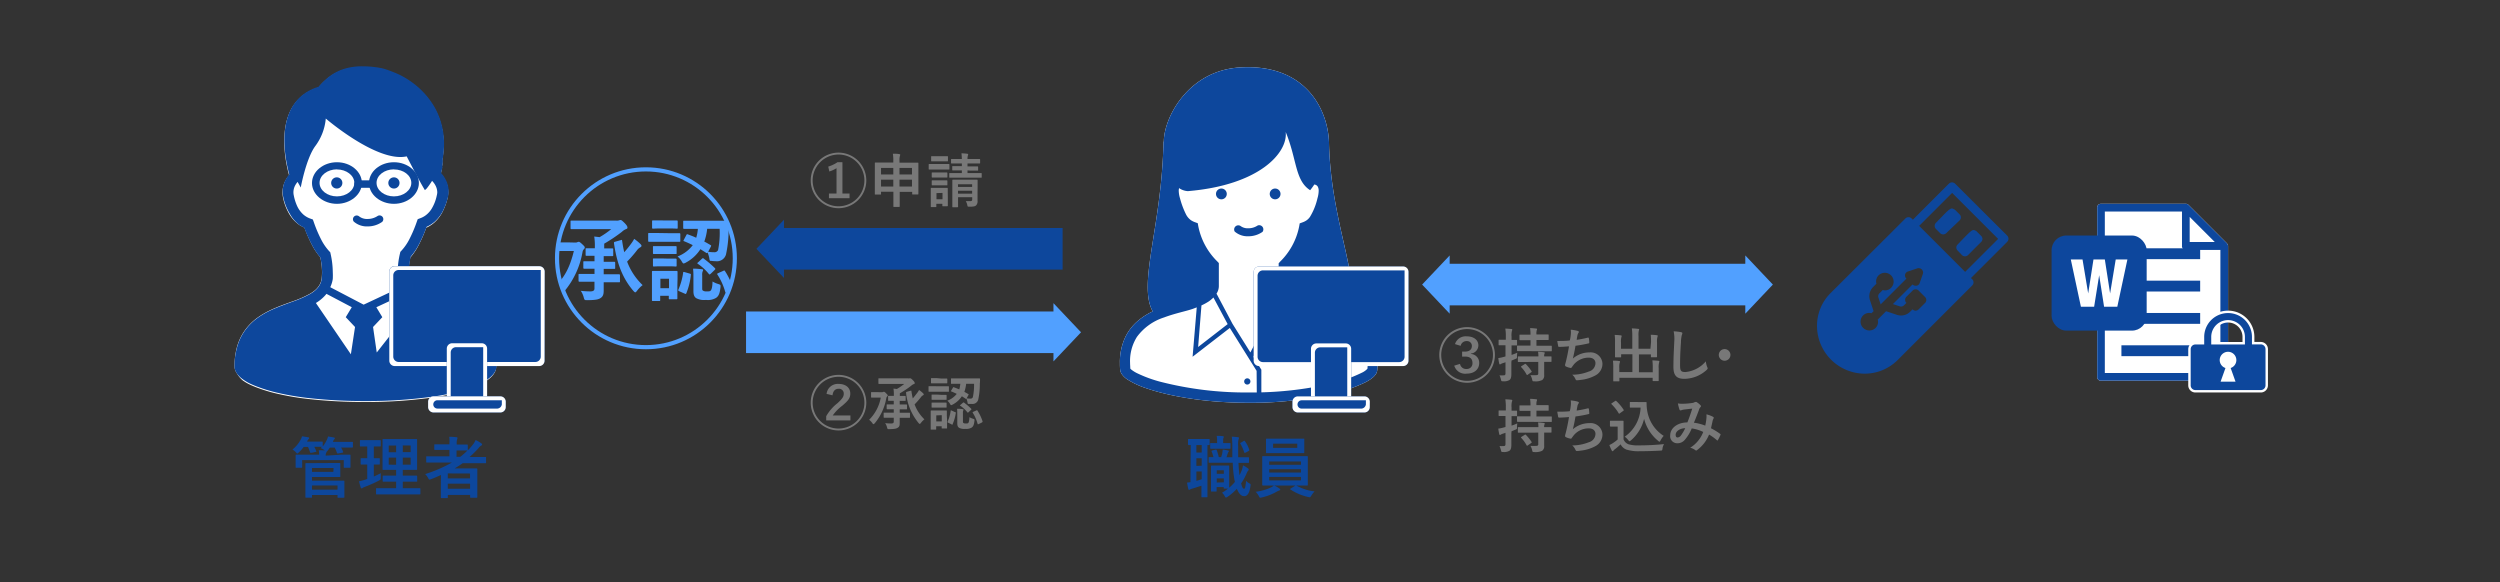 <svg xmlns="http://www.w3.org/2000/svg" xmlns:xlink="http://www.w3.org/1999/xlink" viewBox="0 0 601 140"><rect x="0" y="0" width="601" height="140" fill="#333333" stroke="none"/><defs><style>.cls-1,.cls-11,.cls-2,.cls-9{fill:none;}.cls-2{opacity:0.7;}.cls-3{fill:#0d479c;}.cls-4{fill:#fff;}.cls-5{fill:#787878;}.cls-6{fill:#51a0ff;}.cls-7{fill:#0d479d;}.cls-8{fill:#ff8700;}.cls-9{stroke:#fff;stroke-width:1.17px;}.cls-10{clip-path:url(#clip-path);}.cls-11{stroke:#51a0ff;stroke-miterlimit:10;}</style><clipPath id="clip-path"><circle class="cls-1" cx="155.28" cy="62.09" r="21.37"/></clipPath></defs><g id="レイヤー_2" data-name="レイヤー 2"><g id="デザイン"><rect class="cls-2" width="601" height="140"/><path class="cls-3" d="M482.57,56.69,470,44.15a1.06,1.06,0,0,0-1.48,0l-8.67,8.67-.31-.31a1.05,1.05,0,0,0-1.47,0l-18,17.95a11.07,11.07,0,0,0-3.26,7.87,11.51,11.51,0,0,0,11.5,11.5,11.21,11.21,0,0,0,7.87-3.26l17.95-17.95a1.06,1.06,0,0,0,0-1.48l-.31-.3,8.67-8.67A1.06,1.06,0,0,0,482.57,56.69ZM462.73,72.88l-1.48,1.48a1,1,0,0,1-1.47,0h0l-.57.57a3.11,3.11,0,0,1-2.21.92,3.18,3.18,0,0,1-1-.17l-2.59-.86-2,2a2.05,2.05,0,0,1-.51,2,2.09,2.09,0,0,1-3-3,2.05,2.05,0,0,1,2-.51l.51-.51-.86-2.6a3.11,3.11,0,0,1,.76-3.21l.79-.79a2.05,2.05,0,0,1,.51-2,2.09,2.09,0,0,1,3,3,2.07,2.07,0,0,1-1.47.61,2.28,2.28,0,0,1-.52-.1l-.79.79a1,1,0,0,0-.25,1.07l.53,1.61,6.2-6.2h0a1,1,0,0,1,.41-1.73l2.21-.74a1.06,1.06,0,0,1,1.33,1.33L461.51,68a1,1,0,0,1-.75.69,1,1,0,0,1-.24,0,1,1,0,0,1-.74-.31h0l-4.72,4.72,1.6.53a1,1,0,0,0,1.07-.25l.57-.56h0a1,1,0,0,1-.31-.74,1.05,1.05,0,0,1,.31-.74l1.48-1.47a1,1,0,0,1,1.47,0l1.48,1.48A1,1,0,0,1,462.73,72.88Zm9.69-7.52L461.36,54.3l7.93-7.93,11.06,11.06Z"/><path class="cls-3" d="M465.4,53.57a1.05,1.05,0,0,0,0,1.47l1,1a1,1,0,0,0,.74.31,1,1,0,0,0,.74-.31L471.07,53a1,1,0,0,0,0-1.48l-1-1a1.05,1.05,0,0,0-.36-.23C468.94,49.89,468.94,49.89,465.4,53.57Z"/><path class="cls-3" d="M470.64,60.26l1,1.05a1.09,1.09,0,0,0,.74.31,1.05,1.05,0,0,0,.74-.31l3.14-3.14a1,1,0,0,0,0-1.47l-1.05-1.05a1,1,0,0,0-.35-.23c-.73-.3-.73-.31-4.27,3.38A1,1,0,0,0,470.64,60.26Z"/><polygon class="cls-3" points="449.43 77.32 449.43 77.32 450.17 78.06 449.43 77.32 449.43 77.32"/><polygon class="cls-3" points="453.86 68.45 453.13 67.71 453.13 67.71 453.13 67.71 453.86 68.45"/><path class="cls-3" d="M81.92,109.31c1.5,0,2,0,2.16,0s.18,0,.18.18,0,.33,0,.68v.56c0,1.22,0,1.45,0,1.54s0,.18-.18.18H82.82c-.16,0-.18,0-.18-.18v-1.66h-10v1.66c0,.16,0,.18-.19.18H71.24c-.16,0-.17,0-.17-.18s0-.32,0-1.54v-.46c0-.45,0-.69,0-.78s0-.18.17-.18.66,0,2.16,0h3.33a5.47,5.47,0,0,0-.11-1.07c.53,0,1.06,0,1.47.06l-.12-.11a3.34,3.34,0,0,0-.87-.46l.29-.32c-.13,0-.56,0-1.84,0a6.78,6.78,0,0,1,.46,1c.07.16.07.19-.16.24l-1,.21c-.23,0-.26,0-.31-.13a11.33,11.33,0,0,0-.49-1.29H73a7.69,7.69,0,0,1-1.17,1.32c-.18.16-.27.26-.37.26s-.16-.1-.33-.29a3.6,3.6,0,0,0-.82-.67,7.46,7.46,0,0,0,2-2.42,3.17,3.17,0,0,0,.29-.75c.51.06,1.12.16,1.47.24.17,0,.25.06.25.19a.29.29,0,0,1-.13.23,1.19,1.19,0,0,0-.28.38l-.11.23h1.72c1.34,0,1.77,0,1.87,0s.19,0,.19.18v1a6.79,6.79,0,0,0,1-1.61,3.56,3.56,0,0,0,.27-.8c.48.07,1,.16,1.38.24.18,0,.26.08.26.2a.25.25,0,0,1-.13.22,1.72,1.72,0,0,0-.3.53l0,.1h2.32c1.63,0,2.19,0,2.29,0s.17,0,.17.18v1c0,.16,0,.18-.17.18s-.66,0-2.29,0H82a6.74,6.74,0,0,1,.48,1c.06.16.06.19-.16.24l-1,.19c-.23,0-.26,0-.31-.12a10.52,10.52,0,0,0-.53-1.28H79.28a5.82,5.82,0,0,1-.58.81,1,1,0,0,1-.24.23s0,0,0,.09a.57.57,0,0,1-.1.26,1.36,1.36,0,0,0-.06.54Zm-2.45,2c1.41,0,2.07,0,2.16,0s.18,0,.18.18,0,.4,0,1.1v.8c0,.71,0,1,0,1.12s0,.16-.18.16-.75,0-2.16,0H75v.88h5.31c1.46,0,2.19,0,2.31,0s.17,0,.17.19,0,.42,0,1.22v1.33c0,.8,0,1.1,0,1.18s0,.18-.17.18h-1.3c-.16,0-.18,0-.18-.18V119H75v.46c0,.16,0,.18-.18.18H73.6c-.16,0-.18,0-.18-.18s0-.61,0-1.84v-4.24c0-1.23,0-1.78,0-1.87s0-.18.18-.18.83,0,2.27,0Zm.71,1.19H75v.93h5.14ZM75,116.71v1h6.14v-1Z"/><path class="cls-3" d="M89.87,114.56c.56-.25,1.1-.51,1.66-.81,0,.27,0,.68,0,1,0,.53,0,.53-.4.76a30.41,30.41,0,0,1-3.45,1.54,2.94,2.94,0,0,0-.5.24.37.37,0,0,1-.26.11c-.08,0-.14,0-.2-.21a11,11,0,0,1-.4-1.5,11.79,11.79,0,0,0,1.5-.38l.46-.16v-3.48c-1,0-1.31,0-1.4,0s-.18,0-.18-.17v-1.15c0-.18,0-.2.18-.2s.4,0,1.4,0v-2.82h-.09c-1.07,0-1.41,0-1.51,0s-.16,0-.16-.17v-1.17c0-.18,0-.19.16-.19s.44,0,1.51,0h1.66c1.09,0,1.43,0,1.51,0s.17,0,.17.19v1.17c0,.16,0,.17-.17.17s-.42,0-1.49,0v2.82c.88,0,1.18,0,1.28,0s.16,0,.16.2v1.15c0,.16,0,.17-.16.17s-.4,0-1.28,0Zm2.93,4.29c-1.59,0-2.13,0-2.23,0s-.17,0-.17-.17v-1.14c0-.16,0-.17.17-.17s.64,0,2.23,0h2.43v-1.57h-1c-1.47,0-2,0-2.07,0s-.17,0-.17-.18v-1.1c0-.16,0-.18.17-.18s.6,0,2.07,0h1v-1.38h-1c-1.46,0-2,0-2.08,0s-.19,0-.19-.16,0-.61,0-1.77v-3.56c0-1.14,0-1.63,0-1.74s0-.18.19-.18.62,0,2.08,0H98c1.47,0,2,0,2.1,0s.17,0,.17.18,0,.6,0,1.74v3.56c0,1.16,0,1.68,0,1.77s0,.16-.17.16-.63,0-2.1,0H96.83v1.38h1.22c1.45,0,2,0,2.06,0s.18,0,.18.18v1.1c0,.16,0,.18-.18.18s-.61,0-2.06,0H96.83v1.57h1.84c1.57,0,2.13,0,2.21,0s.18,0,.18.17v1.14c0,.16,0,.17-.18.17s-.64,0-2.21,0Zm2.43-10.13V107.1H93.45v1.62Zm0,3V110H93.45v1.71Zm1.6-4.64v1.62h1.89V107.1ZM98.72,110H96.83v1.71h1.89Z"/><path class="cls-3" d="M106,114.19c-.78.36-1.57.71-2.38,1a1.56,1.56,0,0,1-.35.11c-.13,0-.2-.11-.36-.4a3.72,3.72,0,0,0-.7-.93,32.87,32.87,0,0,0,6.43-2.78h-4c-1.4,0-1.88,0-2,0s-.18,0-.18-.18v-1.15c0-.14,0-.16.18-.16s.58,0,2,0h3.4v-1.53h-1.46c-1.44,0-1.94,0-2,0s-.18,0-.18-.18V107c0-.16,0-.18.18-.18s.59,0,2,0h1.46v-.22A7.62,7.62,0,0,0,108,105c.61,0,1.18.05,1.73.11.16,0,.25.06.25.16a.76.76,0,0,1-.08.32,3,3,0,0,0-.11,1.1v.18h.48c1.44,0,1.92,0,2,0s.19,0,.19.18v1.21a12.77,12.77,0,0,0,1.15-1.29,4.26,4.26,0,0,0,.72-1.19,8.45,8.45,0,0,1,1.38.8.36.36,0,0,1,.19.29.26.26,0,0,1-.17.22,1.85,1.85,0,0,0-.66.6,22.4,22.4,0,0,1-2.19,2.17h1.81c1.4,0,1.9,0,2,0s.16,0,.16.16v1.15c0,.16,0,.18-.16.18s-.6,0-2,0h-3.45c-.64.45-1.28.86-1.95,1.26h3.12c1.36,0,2.05,0,2.15,0s.19,0,.19.19,0,.58,0,2.16v1.6c0,2.37,0,2.84,0,2.93s0,.16-.19.16H113.2c-.16,0-.18,0-.18-.16v-.51h-5.36v.58c0,.16,0,.17-.17.17h-1.33c-.16,0-.18,0-.18-.17s0-.63,0-3Zm1.65-.38V115H113v-1.17Zm5.36,3.68v-1.21h-5.36v1.21Zm-.78-9.2c-.1,0-.58,0-2,0h-.48v1.53h.9a15.19,15.19,0,0,0,1.7-1.5Z"/><path class="cls-3" d="M286.25,107c-.3,0-.43,0-.48,0s-.17,0-.17-.18v-1.12c0-.16,0-.17.17-.17s.43,0,1.57,0h1.73c1.12,0,1.47,0,1.57,0s.16,0,.16.17v1.12c0,.16,0,.18-.16.18l-.37,0v10.7c0,1.08,0,1.58,0,1.68s0,.17-.19.17H289c-.16,0-.18,0-.18-.17s0-.6,0-1.68v-.93l-2.17.69a2,2,0,0,0-.53.19.56.56,0,0,1-.26.11c-.08,0-.14,0-.19-.21-.11-.43-.22-1-.3-1.54a8,8,0,0,0,.81-.09Zm2.64,1.78V107h-1.28v1.79Zm0,3.18v-1.8h-1.28V112Zm0,1.38h-1.28v2.26c.42-.11.83-.24,1.28-.39Zm8.84-2.09q.07,1.73.24,3c.19-.37.37-.75.53-1.15a7,7,0,0,0,.32-1.22,6.37,6.37,0,0,1,1.18.71c.13.11.19.17.19.29a.43.43,0,0,1-.17.3,2.19,2.19,0,0,0-.34.64,13.09,13.09,0,0,1-1.31,2.38c.24,1,.43,1.29.7,1.29s.32-.44.5-1.89a2.71,2.71,0,0,0,.85.64c.24.13.27.17.19.64-.26,1.82-.82,2.4-1.5,2.4s-1.25-.51-1.77-1.78a12.05,12.05,0,0,1-2.25,1.94.76.76,0,0,1-.35.17c-.13,0-.23-.12-.37-.41a2.52,2.52,0,0,0-.6-.74,11.15,11.15,0,0,0,1.43-1h-.85c-.16,0-.17,0-.17-.17v-.2h-1.7v.9c0,.16,0,.18-.18.18h-1c-.16,0-.18,0-.18-.18s0-.51,0-2.66V114c0-1.34,0-1.79,0-1.9s0-.18.18-.18.4,0,1.34,0H294c.94,0,1.23,0,1.34,0s.16,0,.16.18,0,.53,0,1.52V115c0,1.58,0,2.08,0,2.24a10.43,10.43,0,0,0,1.36-1.38c0-.18-.08-.37-.11-.56a28.94,28.94,0,0,1-.4-4.06h-3.74c-1.24,0-1.78,0-1.89,0s-.16,0-.16-.19v-1c0-.16,0-.16.16-.16s.41,0,1,0a10.07,10.07,0,0,0-.43-1.31c-.08-.18,0-.24.16-.29l.77-.19c.21,0,.22,0,.29.13a12.92,12.92,0,0,1,.48,1.66h.58a9,9,0,0,0,.3-1.14c0-.19.06-.4.08-.68a13.22,13.22,0,0,1,1.3.24c.12,0,.16.08.16.17a.23.23,0,0,1-.08.19.43.43,0,0,0-.16.26c-.08.29-.2.62-.32,1h1.4c0-.85,0-1.74,0-2.7a17.92,17.92,0,0,0-.13-2.25,13.5,13.5,0,0,1,1.45.12c.16,0,.28.08.28.17a.79.79,0,0,1-.1.34,5,5,0,0,0-.1,1.57c0,1,0,1.92,0,2.75h.24c1.55,0,2.09,0,2.19,0s.18,0,.18.16v1c0,.17,0,.19-.18.19s-.64,0-2.19,0Zm-5.22-3.38c-1,0-1.31,0-1.41,0s-.17,0-.17-.18v-1c0-.16,0-.18.17-.18s.43,0,1.41,0h.08v-.51a5.91,5.91,0,0,0-.1-1.22c.6,0,.93,0,1.46.08.16,0,.26.09.26.19a.72.72,0,0,1-.1.24,2.23,2.23,0,0,0-.06.72v.5h.09c1.08,0,1.4,0,1.49,0s.18,0,.18.18v1c0,.16,0,.18-.18.18s-.41,0-1.49,0Zm0,5.18v.85h1.7v-.85Zm1.7,2.9V115h-1.7V116ZM299,106c.17-.1.24,0,.32.11a7.8,7.8,0,0,1,1,2c0,.15,0,.21-.12.29l-.78.42c-.22.11-.26.06-.32-.12a10.92,10.92,0,0,0-.9-2c-.08-.16-.06-.19.15-.3Z"/><path class="cls-3" d="M306.33,116.72a8,8,0,0,1,1.24.72c.16.12.2.16.2.26s-.09.19-.25.22a3.33,3.33,0,0,0-.63.29,13,13,0,0,1-3.57,1.38,2.38,2.38,0,0,1-.33.06c-.18,0-.23-.11-.39-.43a4.45,4.45,0,0,0-.73-1,11.9,11.9,0,0,0,3.57-1,3.38,3.38,0,0,0,.8-.5h-.39c-1.57,0-2.13,0-2.22,0s-.19,0-.19-.18,0-.58,0-1.68v-3.33c0-1.12,0-1.6,0-1.7s0-.17.19-.17.65,0,2.22,0H312c1.57,0,2.13,0,2.23,0s.17,0,.17.17,0,.58,0,1.7v3.33c0,1.1,0,1.6,0,1.68s0,.18-.17.18-.66,0-2.23,0Zm4.9-11.27c1.52,0,2,0,2.15,0s.17,0,.17.18,0,.37,0,1.07v1c0,.69,0,1,0,1.06s0,.17-.17.17-.63,0-2.15,0h-4.56c-1.52,0-2,0-2.15,0s-.17,0-.17-.17,0-.37,0-1.06v-1c0-.7,0-1,0-1.07s0-.18.17-.18.63,0,2.15,0Zm-6.11,6.28h7.63v-.79h-7.63Zm7.63,1.86v-.8h-7.63v.8Zm0,1.07h-7.63v.83h7.63Zm-.89-8h-5.81v1h5.81Zm-.56,10.15a.35.35,0,0,1,.2-.09.27.27,0,0,1,.13,0,11.46,11.46,0,0,0,4.4,1.41,5.51,5.51,0,0,0-.78,1c-.19.3-.26.41-.42.41a2.38,2.38,0,0,1-.33-.06,12.88,12.88,0,0,1-4.24-1.78c-.07,0-.1-.08-.1-.12s0-.1.16-.16Z"/><path class="cls-4" d="M56.93,83.56a12.55,12.55,0,0,1,1.3-3.17,13,13,0,0,1,3.64-4,20.86,20.86,0,0,1,3.32-1.92c1.72-.8,3.47-1.42,5.09-2a26.43,26.43,0,0,0,4.25-1.86,8.3,8.3,0,0,0,1.13-.78,4.87,4.87,0,0,0,1.14-1.33,4.2,4.2,0,0,0,.54-1.72,13.61,13.61,0,0,0,.07-1.39A16.84,16.84,0,0,0,77,61.85a15.31,15.31,0,0,1-2-3,33.42,33.42,0,0,1-1.82-4.15A9.34,9.34,0,0,1,72,54.1a8.31,8.31,0,0,1-2.34-2.44,12.67,12.67,0,0,1-1.59-4,6.16,6.16,0,0,1,.43-4,7.2,7.2,0,0,1,1-1.51c-.2-.71-.43-1.68-.64-2.8a30,30,0,0,1-.53-5.42,19.81,19.81,0,0,1,.36-3.88,14,14,0,0,1,.88-2.87,10.63,10.63,0,0,1,2.7-3.78,11.18,11.18,0,0,1,4.26-2.31,15.51,15.51,0,0,1,2.24-2.21,11.93,11.93,0,0,1,4.06-2.15A14.55,14.55,0,0,1,87,16.16c.74,0,1.48,0,2.22.1s1.28.14,1.79.23a12.26,12.26,0,0,1,2,.51c.62.22,1.22.46,2,.77.3.12.68.29,1.16.53a20.37,20.37,0,0,1,3,1.86,19.2,19.2,0,0,1,5,5.47,17,17,0,0,1,1.79,4.1,17.88,17.88,0,0,1,.7,5.06,22.37,22.37,0,0,1-.31,3.64c0,.09,0,.17,0,.26s0,.32,0,.49,0,.52-.08.74,0,.2,0,.28a.34.34,0,0,0,0,.09v0h0v.14l-.31,1.39a7.24,7.24,0,0,1,1.13,1.64,6.12,6.12,0,0,1,.67,2.77,6.27,6.27,0,0,1-.15,1.35,14.29,14.29,0,0,1-1,2.88,8.93,8.93,0,0,1-2.14,3,7.8,7.8,0,0,1-2,1.29,33.49,33.49,0,0,1-1.81,4.15,14.92,14.92,0,0,1-2,3,16.94,16.94,0,0,0-.43,3.57,13.61,13.61,0,0,0,.07,1.39,4.58,4.58,0,0,0,.3,1.25,4.51,4.51,0,0,0,1,1.45,8.09,8.09,0,0,0,1.68,1.22,18,18,0,0,0,2.32,1.09c1.49.61,3.2,1.18,4.93,1.87a26.71,26.71,0,0,1,3.86,1.85,15.58,15.58,0,0,1,2.67,2,12.11,12.11,0,0,1,3.06,4.32,15.84,15.84,0,0,1,1.16,6.29,2.54,2.54,0,0,1-.2,1,3.4,3.4,0,0,1-.44.79,6.07,6.07,0,0,1-1.33,1.29,15.9,15.9,0,0,1-3.83,2,47.85,47.85,0,0,1-10,2.35,112.68,112.68,0,0,1-15.69,1,119.34,119.34,0,0,1-14-.75,64.83,64.83,0,0,1-7.57-1.33,36.3,36.3,0,0,1-4.17-1.27,21.21,21.21,0,0,1-2.35-1,11.38,11.38,0,0,1-1.36-.84A6,6,0,0,1,57,89.84a3.53,3.53,0,0,1-.44-.81,2.66,2.66,0,0,1-.18-.94A17.07,17.07,0,0,1,56.93,83.56Z"/><path class="cls-3" d="M56.37,88.09a2.66,2.66,0,0,0,.18.94,3.53,3.53,0,0,0,.44.81,6,6,0,0,0,1.44,1.38,11.38,11.38,0,0,0,1.36.84,21.21,21.21,0,0,0,2.35,1,36.3,36.3,0,0,0,4.17,1.27,64.83,64.83,0,0,0,7.57,1.33,119.34,119.34,0,0,0,14,.75,112.68,112.68,0,0,0,15.69-1,47.85,47.85,0,0,0,10-2.35,15.9,15.9,0,0,0,3.83-2,6.07,6.07,0,0,0,1.33-1.29,3.4,3.4,0,0,0,.44-.79,2.54,2.54,0,0,0,.2-1,15.84,15.84,0,0,0-1.16-6.29,12.11,12.11,0,0,0-3.06-4.32,15.58,15.58,0,0,0-2.67-2,26.71,26.71,0,0,0-3.86-1.85c-1.73-.69-3.44-1.26-4.93-1.87a18,18,0,0,1-2.32-1.09,8.09,8.09,0,0,1-1.68-1.22,4.51,4.51,0,0,1-1-1.45,4.58,4.58,0,0,1-.3-1.25,13.61,13.61,0,0,1-.07-1.39,16.94,16.94,0,0,1,.43-3.57,14.92,14.92,0,0,0,2-3,33.49,33.49,0,0,0,1.81-4.15,7.8,7.8,0,0,0,2-1.29,8.93,8.93,0,0,0,2.14-3,14.29,14.29,0,0,0,1-2.88,6.27,6.27,0,0,0,.15-1.35,6.12,6.12,0,0,0-.67-2.77,7.24,7.24,0,0,0-1.13-1.64l.31-1.39v-.14h0v0a.34.34,0,0,1,0-.09c0-.08,0-.18,0-.28s.06-.49.08-.74,0-.33,0-.49,0-.17,0-.26a22.37,22.37,0,0,0,.31-3.64,17.88,17.88,0,0,0-.7-5.06,17,17,0,0,0-1.79-4.1,19.2,19.2,0,0,0-5-5.47,20.37,20.37,0,0,0-3-1.86c-.48-.24-.86-.41-1.16-.53-.78-.31-1.38-.55-2-.77a12.26,12.26,0,0,0-2-.51c-.51-.09-1.09-.16-1.79-.23s-1.48-.1-2.22-.1a14.55,14.55,0,0,0-4.22.57,11.93,11.93,0,0,0-4.06,2.15,15.51,15.51,0,0,0-2.24,2.21,11.18,11.18,0,0,0-4.26,2.31,10.63,10.63,0,0,0-2.7,3.78,14,14,0,0,0-.88,2.87,19.81,19.81,0,0,0-.36,3.88,30,30,0,0,0,.53,5.42c.21,1.12.44,2.09.64,2.8a7.2,7.2,0,0,0-1,1.51,6.16,6.16,0,0,0-.43,4,12.67,12.67,0,0,0,1.59,4A8.31,8.31,0,0,0,72,54.1a9.34,9.34,0,0,0,1.14.64A33.42,33.42,0,0,0,75,58.89a15.31,15.31,0,0,0,2,3,16.84,16.84,0,0,1,.43,3.56,13.61,13.61,0,0,1-.07,1.39,4.2,4.2,0,0,1-.54,1.72,4.87,4.87,0,0,1-1.14,1.33,8.3,8.3,0,0,1-1.13.78,26.43,26.43,0,0,1-4.25,1.86c-1.62.6-3.37,1.22-5.09,2a20.86,20.86,0,0,0-3.32,1.92,13,13,0,0,0-3.64,4,12.55,12.55,0,0,0-1.3,3.17A17.07,17.07,0,0,0,56.37,88.09Zm33.31-9.48,2.23-2.36-1.44-2.39,6.73-3.13A7.78,7.78,0,0,0,98.46,72a11.85,11.85,0,0,0,1.37.94L90.57,84.74Zm-2.26-5.37-8-4.18a.59.59,0,0,1,0-.08A7.31,7.31,0,0,0,80,67.07,16,16,0,0,0,80,65.41,20.46,20.46,0,0,0,79.47,61l-.08-.36-.26-.26a12.54,12.54,0,0,1-1.86-2.68,31.85,31.85,0,0,1-1.85-4.35l-.21-.58-.58-.21a5.12,5.12,0,0,1-1.72-1,6.32,6.32,0,0,1-1.51-2.1A11.36,11.36,0,0,1,70.63,47a3.44,3.44,0,0,1-.09-.77,3.57,3.57,0,0,1,.34-1.5,4.67,4.67,0,0,1,.66-1c.46.77.76,1.35.76,1.35s1.28-7,3.52-10a13,13,0,0,0,2.5-6.58S90.7,39.16,97.77,37.59c3.55,6.88,4.21,7.83,4.21,7.83.2.29,0,.47.61-.12a20.48,20.48,0,0,0,1.28-1.82,4.61,4.61,0,0,1,.86,1.19,3.6,3.6,0,0,1,.39,1.6A3.44,3.44,0,0,1,105,47a9.93,9.93,0,0,1-1.25,3.21,5.62,5.62,0,0,1-1.59,1.68,5,5,0,0,1-1.16.58l-.58.22-.21.58a32.21,32.21,0,0,1-1.85,4.34,12.35,12.35,0,0,1-1.87,2.67l-.25.27-.08.36a20.46,20.46,0,0,0-.56,4.46,16,16,0,0,0,.08,1.66,7,7,0,0,0,.54,2.08Zm-11.48-.4a9.84,9.84,0,0,0,2-1.58,6.48,6.48,0,0,0,.54-.62l6.09,3.21-1.45,2.4,2.23,2.36-1,6.56Z"/><path class="cls-3" d="M88.37,54.43a4.75,4.75,0,0,1-3.32-1.16A.9.9,0,0,1,86.31,52a3.1,3.1,0,0,0,2.06.64,4.32,4.32,0,0,0,2.38-.7.9.9,0,0,1,1.11,1.41A6,6,0,0,1,88.37,54.43Z"/><circle class="cls-3" cx="80.96" cy="43.98" r="1.35"/><circle class="cls-3" cx="94.7" cy="43.98" r="1.35"/><path class="cls-3" d="M81,49c-3.29,0-6-2.26-6-5s2.68-5,6-5,6,2.27,6,5S84.25,49,81,49Zm0-8.29c-2.3,0-4.18,1.46-4.18,3.25s1.88,3.25,4.18,3.25,4.18-1.46,4.18-3.25S83.26,40.73,81,40.73Z"/><path class="cls-3" d="M94.7,49c-3.29,0-6-2.26-6-5s2.68-5,6-5,6,2.27,6,5S98,49,94.7,49Zm0-8.29c-2.3,0-4.18,1.46-4.18,3.25s1.88,3.25,4.18,3.25,4.18-1.46,4.18-3.25S97,40.73,94.7,40.73Z"/><path class="cls-3" d="M89.44,45.14H86a.9.9,0,0,1,0-1.79h3.41a.9.9,0,1,1,0,1.79Z"/><rect class="cls-3" x="93.59" y="63.97" width="37.32" height="23.99" rx="1.29"/><path class="cls-4" d="M130,64.91V85.72a1.3,1.3,0,0,1-1.29,1.3H95.83a1.3,1.3,0,0,1-1.29-1.3V66.2a1.29,1.29,0,0,1,1.29-1.29H130m.94.35A1.29,1.29,0,0,0,129.62,64H94.89a1.3,1.3,0,0,0-1.3,1.29V86.67A1.3,1.3,0,0,0,94.89,88h34.73a1.29,1.29,0,0,0,1.29-1.29Z"/><rect class="cls-3" x="107.41" y="82.52" width="9.69" height="14.7" rx="1.29"/><path class="cls-4" d="M116.16,83.46V95a1.29,1.29,0,0,1-1.29,1.29h-5.23A1.29,1.29,0,0,1,108.35,95V84.75a1.29,1.29,0,0,1,1.29-1.29h6.52m.94.35a1.29,1.29,0,0,0-1.29-1.29H108.7a1.29,1.29,0,0,0-1.29,1.29V95.92a1.3,1.3,0,0,0,1.29,1.3h7.11a1.3,1.3,0,0,0,1.29-1.3Z"/><rect class="cls-3" x="102.92" y="95.28" width="18.66" height="3.88" rx="1.29"/><path class="cls-4" d="M120.64,96.22v1a1.17,1.17,0,0,1-1.29,1H105.16a1,1,0,1,1,0-2h15.48m.94.35a1.29,1.29,0,0,0-1.29-1.29H104.22a1.3,1.3,0,0,0-1.3,1.29v1.29a1.31,1.31,0,0,0,1.3,1.3h16.07a1.3,1.3,0,0,0,1.29-1.3Z"/><path class="cls-5" d="M208.26,96.8a6.68,6.68,0,1,1-6.68-6.68A6.69,6.69,0,0,1,208.26,96.8Zm-12.9,0a6.22,6.22,0,1,0,6.22-6.22A6.24,6.24,0,0,0,195.36,96.8Zm3.35-2.11a2.71,2.71,0,0,1,2.87-2.4c1.67,0,2.83.86,2.83,2.33,0,1.06-.48,1.69-1.92,2.91a10.19,10.19,0,0,0-2.3,2.35h4.25v1.18h-5.82v-1a10.6,10.6,0,0,1,2.72-3.14c1.21-1.11,1.5-1.6,1.5-2.25a1.14,1.14,0,0,0-1.25-1.21c-.82,0-1.34.55-1.45,1.57Z"/><path class="cls-5" d="M211.94,94.29a.69.69,0,0,0,.33-.05.56.56,0,0,1,.21-.06c.09,0,.19,0,.51.34s.42.42.42.5a.32.32,0,0,1-.11.25.85.85,0,0,0-.23.42,12.77,12.77,0,0,1-2.78,6.06c-.14.15-.23.22-.31.22s-.16-.08-.28-.27a3.52,3.52,0,0,0-.76-.78,10.11,10.11,0,0,0,2.8-5.34h-.91c-.89,0-1.18,0-1.26,0s-.17,0-.17-.15v-1c0-.15,0-.16.17-.16s.37,0,1.26,0Zm4.4.9c.85,0,1.16,0,1.24,0s.14,0,.14.16v.88c0,.12,0,.14-.14.14s-.39,0-1.24,0h-.05v.87h.2c1,0,1.32,0,1.4,0s.16,0,.16.16v.85c0,.14,0,.15-.16.15s-.39,0-1.4,0h-.2v.82h.62c1.21,0,1.61,0,1.7,0s.15,0,.15.16v.91c0,.14,0,.15-.15.15s-.49,0-1.7,0h-.62c0,.4,0,.77,0,1.14,0,.56,0,.91-.39,1.19s-.81.38-2.1.4c-.44,0-.44,0-.56-.45a3.17,3.17,0,0,0-.45-1,11.77,11.77,0,0,0,1.46.08c.42,0,.61-.11.61-.45v-.93h-.58c-1.2,0-1.6,0-1.69,0s-.16,0-.16-.15v-.91c0-.14,0-.16.16-.16s.49,0,1.69,0h.58v-.82h-.15c-1,0-1.32,0-1.4,0s-.16,0-.16-.15v-.85c0-.15,0-.16.16-.16s.39,0,1.4,0h.15v-.87h0c-.83,0-1.12,0-1.22,0s-.14,0-.14-.14v-.88c0-.14,0-.16.14-.16s.4,0,1.24,0V95a9.15,9.15,0,0,0-.09-1.58l.82.09a13.8,13.8,0,0,0,1.77-1.21h-4.15c-1.34,0-1.82,0-1.9,0s-.16,0-.16-.15V91.1c0-.14,0-.15.16-.15s.56,0,1.9,0h5a1.16,1.16,0,0,0,.43,0,.45.45,0,0,1,.2,0c.1,0,.21.07.59.44s.45.58.45.72-.09.18-.21.22a2,2,0,0,0-.66.42,24.1,24.1,0,0,1-2.71,1.81v.7Zm2.57-1.26c.17-.06.17,0,.2.11.08.63.2,1.21.32,1.74.42-.48.81-1,1.12-1.4a3.88,3.88,0,0,0,.39-.63,7,7,0,0,1,.93.75c.15.16.2.24.2.31s-.06.16-.16.21a1.67,1.67,0,0,0-.56.51,20.33,20.33,0,0,1-1.48,1.69,9.63,9.63,0,0,0,2.36,3.59,4.41,4.41,0,0,0-.85.87c-.13.16-.2.23-.27.23s-.15-.07-.29-.22a13.43,13.43,0,0,1-3-7.28c0-.16,0-.17.2-.23Z"/><path class="cls-5" d="M226.47,92.86c1.08,0,1.42,0,1.5,0s.15,0,.15.15v1c0,.16,0,.17-.15.17s-.42,0-1.5,0h-1.61c-1.07,0-1.4,0-1.49,0s-.15,0-.15-.17V93c0-.14,0-.15.15-.15s.42,0,1.49,0Zm1.2,8c0,1.63,0,1.89,0,2s0,.15-.14.15h-1c-.14,0-.15,0-.15-.15v-.38h-1.32v.64c0,.14,0,.16-.15.16h-1c-.16,0-.17,0-.17-.16s0-.38,0-2.07v-.9c0-.88,0-1.22,0-1.31s0-.16.17-.16.37,0,1.27,0h1c.91,0,1.2,0,1.3,0s.14,0,.14.16,0,.42,0,1.07ZM226.3,91c.91,0,1.19,0,1.28,0s.15,0,.15.15V92c0,.14,0,.15-.15.15s-.37,0-1.28,0h-1.06c-.91,0-1.19,0-1.28,0s-.15,0-.15-.15v-.94c0-.14,0-.15.15-.15s.37,0,1.28,0Zm-.08,3.92c.84,0,1.09,0,1.17,0s.17,0,.17.14v.91c0,.14,0,.15-.17.15s-.33,0-1.17,0h-.93c-.85,0-1.1,0-1.19,0s-.15,0-.15-.15V95c0-.13,0-.14.15-.14s.34,0,1.19,0Zm0,1.87c.84,0,1.09,0,1.17,0s.17,0,.17.15v.9c0,.14,0,.15-.17.15s-.33,0-1.17,0h-.93c-.85,0-1.1,0-1.19,0s-.15,0-.15-.15v-.9c0-.14,0-.15.15-.15s.34,0,1.19,0Zm-1.14,3.07v1.45h1.32V99.81Zm4-6.66c.07-.13.1-.16.24-.1.42.15.85.32,1.29.52a6.72,6.72,0,0,0,.25-1.36h-2.09c-.14,0-.15,0-.15-.14v-1c0-.14,0-.15.15-.15s.51,0,1.77,0h3.11c1.26,0,1.69,0,1.78,0s.17,0,.17.17c0,.36,0,.7-.05,1.05a17.53,17.53,0,0,1-.39,3.91,1.43,1.43,0,0,1-1.58,1,6.15,6.15,0,0,1-.66,0c-.28,0-.28,0-.35-.48a4.53,4.53,0,0,0-.25-.81c-.07.11-.13.12-.24,0l-.85-.55a5.88,5.88,0,0,1-2.22,2,1,1,0,0,1-.35.14c-.1,0-.15-.09-.29-.33a2.73,2.73,0,0,0-.63-.74A5.29,5.29,0,0,0,230,94.69c-.45-.23-.88-.42-1.31-.59-.13,0-.13-.09,0-.24Zm.52,5.88c.17,0,.2.08.17.22A10.28,10.28,0,0,1,229,102c-.06.14-.1.14-.27,0l-.81-.39c-.17-.08-.15-.15-.1-.28a9.35,9.35,0,0,0,.72-2.55c0-.15.07-.14.25-.08Zm1.89,2.18c0,.3,0,.37.18.45a.9.9,0,0,0,.52.09c.38,0,.51,0,.62-.17s.22-.6.24-1.35a3.09,3.09,0,0,0,.89.39c.35.13.35.13.32.49-.11.93-.26,1.35-.68,1.63a2.46,2.46,0,0,1-1.54.31,2.63,2.63,0,0,1-1.46-.25c-.25-.16-.45-.42-.45-1.08V99.39a10.38,10.38,0,0,0-.05-1.12c.44,0,.91,0,1.28.09.22,0,.27.07.27.14a.49.49,0,0,1-.07.19,1.48,1.48,0,0,0-.07.59Zm0-4.44c.14-.11.17-.12.31,0a14.74,14.74,0,0,1,1.66,1.43.19.19,0,0,1,.07.13s0,.08-.12.17l-.58.56c-.15.12-.18.15-.28,0a7.57,7.57,0,0,0-1.66-1.54c-.07,0-.1-.07-.1-.11s.05-.09.12-.14Zm.77-4.56a8.07,8.07,0,0,1-.43,1.94c.32.17.64.35.95.54.12.07.11.11,0,.28l-.4.74a5.6,5.6,0,0,0,.89.07.58.58,0,0,0,.6-.34,13.53,13.53,0,0,0,.29-3.23Zm2.46,6.41c.17-.08.2-.07.28.07a11,11,0,0,1,1.21,2.55c0,.14,0,.17-.15.27l-.79.39c-.18.08-.21.08-.25-.06a9.66,9.66,0,0,0-1.18-2.67c-.07-.11,0-.14.14-.23Z"/><path class="cls-5" d="M208.26,43.37a6.68,6.68,0,1,1-6.68-6.68A6.69,6.69,0,0,1,208.26,43.37Zm-12.9,0a6.22,6.22,0,1,0,6.22-6.22A6.24,6.24,0,0,0,195.36,43.37Zm7.16,3.15h1.71v1.13h-4.95V46.52h1.82V40.43a7.32,7.32,0,0,1-1.73.8l-.26-1.18A8.45,8.45,0,0,0,201.33,39h1.19Z"/><path class="cls-5" d="M214.75,38.66a9.1,9.1,0,0,0-.11-1.71c.53,0,1.07,0,1.54.1.13,0,.23.07.23.14a.69.69,0,0,1-.07.29,3.73,3.73,0,0,0-.1,1.15v.47h2.46c1.36,0,1.84,0,1.92,0s.16,0,.16.15,0,.6,0,2.16v2c0,2.61,0,3.1,0,3.18s0,.16-.16.16h-1.17c-.14,0-.16,0-.16-.16v-.47h-3V47c0,1.66,0,2.52,0,2.59s0,.15-.14.15h-1.24c-.13,0-.14,0-.14-.15s0-.93,0-2.58v-.92H211.8v.53c0,.14,0,.15-.16.15h-1.17c-.14,0-.16,0-.16-.15s0-.57,0-3.19V41.65c0-1.83,0-2.33,0-2.43s0-.15.16-.15.57,0,1.92,0h2.36Zm-2.95,3.28h2.95V40.37H211.8Zm2.95,2.91V43.19H211.8v1.66Zm1.49-4.48v1.57h3V40.37Zm3,4.48V43.19h-3v1.66Z"/><path class="cls-5" d="M226.58,39.43c1.07,0,1.42,0,1.5,0s.16,0,.16.16v1c0,.16,0,.17-.16.17s-.43,0-1.5,0H224.9c-1.06,0-1.41,0-1.5,0s-.14,0-.14-.17v-1c0-.14,0-.16.14-.16s.44,0,1.5,0Zm1.28,8c0,1.62,0,1.93,0,2s0,.15-.16.15h-1c-.14,0-.16,0-.16-.15V49h-1.45v.63c0,.14,0,.15-.16.15h-1c-.16,0-.17,0-.17-.15s0-.41,0-2.1v-.9c0-.88,0-1.22,0-1.32s0-.15.17-.15.37,0,1.27,0h1.19c.91,0,1.19,0,1.29,0s.16,0,.16.15,0,.42,0,1.08Zm-1.4-9.88c.91,0,1.17,0,1.26,0s.17,0,.17.16v.92c0,.14,0,.16-.17.16s-.35,0-1.26,0h-1.18c-.91,0-1.19,0-1.28,0s-.15,0-.15-.16v-.92c0-.14,0-.16.15-.16s.37,0,1.28,0Zm-.06,3.91c.85,0,1.11,0,1.18,0s.17,0,.17.16v.91c0,.14,0,.15-.17.15s-.33,0-1.18,0h-1.06c-.86,0-1.11,0-1.19,0s-.16,0-.16-.15v-.91c0-.14,0-.16.16-.16s.33,0,1.19,0Zm0,1.89c.85,0,1.11,0,1.18,0s.17,0,.17.16v.89c0,.15,0,.16-.17.16s-.33,0-1.18,0h-1.06c-.86,0-1.11,0-1.19,0s-.16,0-.16-.16v-.89c0-.14,0-.16.16-.16s.33,0,1.19,0Zm-1.27,3.07v1.48h1.45V46.38Zm7.46-5.46v.65H234c1.33,0,1.78,0,1.86,0s.14,0,.14.17v.79c0,.13,0,.14-.14.14h-7.5c-.14,0-.16,0-.16-.14v-.79c0-.16,0-.17.16-.17s.54,0,1.87,0h1v-.65h-.49c-1.19,0-1.59,0-1.68,0s-.14,0-.14-.15v-.71c0-.14,0-.16.14-.16s.49,0,1.68,0h.49v-.64h-.68c-1.26,0-1.68,0-1.77,0s-.15,0-.15-.15v-.77c0-.14,0-.15.15-.15s.51,0,1.77,0h.68a11.92,11.92,0,0,0-.1-1.37,11.79,11.79,0,0,1,1.39.1c.14,0,.23.1.23.15a1.21,1.21,0,0,1-.09.34,3,3,0,0,0-.07.78h1.09c1.26,0,1.7,0,1.78,0s.16,0,.16.15v.77c0,.14,0,.15-.16.15s-.52,0-1.78,0h-1.09V40h.7c1.21,0,1.6,0,1.68,0s.17,0,.17.16v.71c0,.14,0,.15-.17.15s-.47,0-1.66,0ZM235,46.23c0,.7,0,1.51,0,2a1.41,1.41,0,0,1-.35,1.15c-.24.21-.55.31-1.57.31-.43,0-.46,0-.53-.33a3,3,0,0,0-.37-1c.31,0,.7,0,1,0,.46,0,.54-.15.54-.43v-.53h-3.4V48c0,1.12,0,1.59,0,1.66s0,.16-.16.16h-1.06c-.14,0-.16,0-.16-.16s0-.5,0-1.64V44.88c0-1,0-1.43,0-1.53s0-.15.16-.15.5,0,1.68,0h2.41c1.19,0,1.58,0,1.67,0s.16,0,.16.15,0,.62,0,1.64Zm-4.7-1.94v.65h3.4v-.65Zm3.4,2.27v-.7h-3.4v.7Z"/><rect class="cls-3" x="187.17" y="54.82" width="68.29" height="10" transform="translate(442.62 119.63) rotate(-180)"/><polygon class="cls-3" points="181.84 59.82 188.47 52.82 188.47 66.82 181.84 59.82"/><rect class="cls-6" x="179.35" y="74.88" width="75.21" height="10"/><polygon class="cls-6" points="259.88 79.88 253.25 86.88 253.25 72.88 259.88 79.88"/><path class="cls-5" d="M359.38,85.32a6.69,6.69,0,1,1-6.69-6.68A6.7,6.7,0,0,1,359.38,85.32Zm-12.91,0a6.22,6.22,0,1,0,6.22-6.21A6.25,6.25,0,0,0,346.47,85.32Zm3.31-2.6a2.7,2.7,0,0,1,2.83-1.86c1.7,0,2.79.89,2.79,2.18A2,2,0,0,1,353.6,85v.09a2.12,2.12,0,0,1,2,2.17c0,1.55-1.2,2.56-3,2.56a2.73,2.73,0,0,1-3-1.92l1.39-.42a1.47,1.47,0,0,0,1.59,1.22,1.33,1.33,0,0,0,1.4-1.43c0-1-.54-1.55-1.79-1.55h-.7V84.53h.62c1.17,0,1.73-.52,1.73-1.38A1.15,1.15,0,0,0,352.6,82a1.42,1.42,0,0,0-1.46,1.14Z"/><path class="cls-5" d="M363.33,87.16c0,1.33,0,2.09,0,2.79s-.12,1.16-.44,1.4a2.51,2.51,0,0,1-1.52.31c-.44,0-.44,0-.54-.43a5.43,5.43,0,0,0-.35-1,8,8,0,0,0,1,0c.34,0,.44-.13.44-.53V87.09l-.61.2a1.64,1.64,0,0,0-.49.22.33.33,0,0,1-.22.08c-.09,0-.16,0-.18-.18a11.32,11.32,0,0,1-.23-1.33,8,8,0,0,0,1.28-.27l.45-.12V83h-.19c-.95,0-1.24,0-1.33,0s-.14,0-.14-.15v-1c0-.15,0-.17.14-.17s.38,0,1.33,0H362V81a11.39,11.39,0,0,0-.12-2c.54,0,1,.05,1.45.1.14,0,.22.07.22.14a.7.7,0,0,1-.08.3,4.16,4.16,0,0,0-.09,1.43v.75c.82,0,1.09,0,1.18,0s.14,0,.14.17v1c0,.13,0,.15-.14.15s-.36,0-1.18,0v2.28a11.6,11.6,0,0,0,1.38-.54,5.1,5.1,0,0,0-.07.91c0,.45,0,.45-.4.61s-.6.26-.91.37Zm3.42-2.75c-1.34,0-1.82,0-1.9,0s-.16,0-.16-.17v-1c0-.14,0-.15.16-.15s.56,0,1.9,0h1.18V81.78h-.7c-1.28,0-1.7,0-1.78,0s-.17,0-.17-.16v-1c0-.15,0-.17.17-.17s.5,0,1.78,0h.7a9.59,9.59,0,0,0-.1-1.57c.55,0,1,.06,1.46.1.14,0,.22.07.22.14a.69.69,0,0,1-.08.28,3.09,3.09,0,0,0-.07,1h1c1.26,0,1.7,0,1.78,0s.16,0,.16.17v1c0,.14,0,.16-.16.16s-.52,0-1.78,0h-1v1.39H371c1.35,0,1.82,0,1.91,0s.14,0,.14.15v1c0,.16,0,.17-.14.17s-.56,0-1.91,0Zm.18,2.61c-1.33,0-1.79,0-1.87,0s-.17,0-.17-.16v-1c0-.14,0-.18.17-.18s.54,0,1.87,0h2.9a6.06,6.06,0,0,0-.08-1.12,11.25,11.25,0,0,1,1.37.12c.15,0,.24.08.24.15a.4.4,0,0,1-.07.21,1.4,1.4,0,0,0-.07.64c1.12,0,1.54,0,1.62,0s.14,0,.14.15v1c0,.14,0,.16-.14.16s-.5,0-1.62,0v1.46c0,.64,0,1.24,0,1.72a1.31,1.31,0,0,1-.48,1.19,3.54,3.54,0,0,1-1.88.31c-.43,0-.42,0-.53-.42a3.41,3.41,0,0,0-.42-1.07,12.58,12.58,0,0,0,1.5,0,.37.37,0,0,0,.39-.43V87Zm-.4.52a.25.25,0,0,1,.16-.07.14.14,0,0,1,.13.07,10.29,10.29,0,0,1,1.36,1.68c.08.12.08.17-.09.28l-.81.57a.39.39,0,0,1-.17.09s-.07,0-.11-.1a7.89,7.89,0,0,0-1.29-1.78c-.09-.11-.08-.17.07-.27Z"/><path class="cls-5" d="M377.6,80.62a4.51,4.51,0,0,0,0-1.36,9,9,0,0,1,1.68.29c.18.06.28.14.28.26a.4.4,0,0,1-.1.22,1.43,1.43,0,0,0-.23.52c-.07.38-.13.66-.2,1.15a25.93,25.93,0,0,0,2.63-.52c.2-.06.27,0,.3.14a7,7,0,0,1,.1,1c0,.16,0,.2-.17.23a30.14,30.14,0,0,1-3.14.57c-.2,1.17-.39,2.1-.64,3.08a6.06,6.06,0,0,1,4-1.48,2.84,2.84,0,0,1,3.12,2.65,3.15,3.15,0,0,1-1.6,2.83,9.44,9.44,0,0,1-3.57,1.12,7.32,7.32,0,0,1-1,.1c-.14,0-.23-.07-.35-.34a2.71,2.71,0,0,0-.75-1,10.65,10.65,0,0,0,4-.77,2.11,2.11,0,0,0,1.59-2c0-.73-.53-1.33-1.59-1.33a4.66,4.66,0,0,0-3.69,1.74c-.12.18-.26.35-.39.53s-.14.22-.27.21a4,4,0,0,1-1.05-.31c-.22-.1-.3-.15-.3-.28a1,1,0,0,1,0-.28c.07-.24.13-.45.18-.66.31-1.23.51-2.27.75-3.67-.76.06-1.64.13-2.36.13a.24.24,0,0,1-.26-.2c0-.17-.14-.76-.2-1.22,1.09,0,2,0,3-.12C377.5,81.42,377.56,81,377.6,80.62Z"/><path class="cls-5" d="M396.91,82.26a17.38,17.38,0,0,0-.07-1.78,13.56,13.56,0,0,1,1.45.1c.15,0,.23.07.23.15a.82.82,0,0,1-.07.28,4.3,4.3,0,0,0-.1,1.37v2c0,.84,0,1.24,0,1.33s0,.17-.14.17h-1.16c-.16,0-.17,0-.17-.17v-.52H394v4.31h3.32V88.42a12.62,12.62,0,0,0-.09-1.78,13.41,13.41,0,0,1,1.47.1c.13,0,.21.08.21.15a.82.82,0,0,1-.07.28,4.58,4.58,0,0,0-.09,1.38v1.69c0,.79,0,1.15,0,1.23s0,.14-.15.14h-1.15c-.14,0-.15,0-.15-.14v-.64h-8v.71c0,.13,0,.14-.16.14h-1.15c-.15,0-.16,0-.16-.14s0-.44,0-1.23V88.46a12.52,12.52,0,0,0-.08-1.76c.53,0,1,0,1.47.09.14,0,.24.07.24.16a.84.84,0,0,1-.09.28,3.83,3.83,0,0,0-.09,1.22v1h3.15V85.17h-2.71v.57c0,.14,0,.16-.15.16h-1.16c-.14,0-.16,0-.16-.16s0-.49,0-1.33v-2.1a13.07,13.07,0,0,0-.08-1.79,13.58,13.58,0,0,1,1.47.1c.14,0,.21.08.21.17a1.26,1.26,0,0,1-.07.28,3.78,3.78,0,0,0-.09,1.23v1.53h2.71V80.76a12.68,12.68,0,0,0-.1-1.81c.53,0,1.05.06,1.54.11.13,0,.21.06.21.14a.8.8,0,0,1-.08.28,4.63,4.63,0,0,0-.07,1.29v3.06h2.87Z"/><path class="cls-5" d="M404.1,79.85c.24.05.34.12.34.26a1.5,1.5,0,0,1-.14.47,8.13,8.13,0,0,0-.2,1.7c-.14,2.16-.21,3.59-.21,5.43,0,1.41.17,1.73,1.29,1.73a7.34,7.34,0,0,0,4.9-2.58,5.07,5.07,0,0,0,.32,1.34,1,1,0,0,1,.12.33c0,.13-.06.24-.28.44a8.05,8.05,0,0,1-5.31,2.1c-1.8,0-2.64-.72-2.64-2.86,0-2.35.13-4.37.2-6a9.21,9.21,0,0,0-.14-2.56A11.62,11.62,0,0,1,404.1,79.85Z"/><path class="cls-5" d="M416,85.32a1.4,1.4,0,1,1-1.4-1.4A1.41,1.41,0,0,1,416,85.32Z"/><path class="cls-5" d="M363.33,104.16c0,1.33,0,2.09,0,2.79s-.12,1.16-.44,1.4a2.51,2.51,0,0,1-1.52.31c-.44,0-.44,0-.54-.43a5.43,5.43,0,0,0-.35-1,8,8,0,0,0,1,0c.34,0,.44-.13.44-.53v-2.65l-.61.2a1.64,1.64,0,0,0-.49.22.33.33,0,0,1-.22.08c-.09,0-.16,0-.18-.18a11.32,11.32,0,0,1-.23-1.33,8,8,0,0,0,1.28-.27l.45-.12V100h-.19c-.95,0-1.24,0-1.33,0s-.14,0-.14-.15v-1c0-.15,0-.17.14-.17s.38,0,1.33,0H362V98a11.39,11.39,0,0,0-.12-2c.54,0,1,.05,1.45.1.14,0,.22.07.22.14a.7.7,0,0,1-.08.3,4.16,4.16,0,0,0-.09,1.43v.75c.82,0,1.09,0,1.18,0s.14,0,.14.17v1c0,.13,0,.15-.14.15s-.36,0-1.18,0v2.28a11.6,11.6,0,0,0,1.38-.54,5.1,5.1,0,0,0-.07.91c0,.45,0,.45-.4.61s-.6.26-.91.37Zm3.42-2.75c-1.34,0-1.82,0-1.9,0s-.16,0-.16-.17v-1c0-.14,0-.15.16-.15s.56,0,1.9,0h1.18V98.78h-.7c-1.28,0-1.7,0-1.78,0s-.17,0-.17-.16v-1c0-.15,0-.17.17-.17s.5,0,1.78,0h.7a9.59,9.59,0,0,0-.1-1.57c.55,0,1,.06,1.46.1.14,0,.22.07.22.14a.69.69,0,0,1-.08.28,3.09,3.09,0,0,0-.07,1h1c1.26,0,1.7,0,1.78,0s.16,0,.16.17v1c0,.14,0,.16-.16.16s-.52,0-1.78,0h-1v1.39H371c1.35,0,1.82,0,1.91,0s.14,0,.14.15v1c0,.16,0,.17-.14.17s-.56,0-1.91,0Zm.18,2.61c-1.33,0-1.79,0-1.87,0s-.17,0-.17-.16v-1c0-.14,0-.18.17-.18s.54,0,1.87,0h2.9a6.06,6.06,0,0,0-.08-1.12,11.25,11.25,0,0,1,1.37.12c.15,0,.24.08.24.15a.4.4,0,0,1-.07.21,1.4,1.4,0,0,0-.07.64c1.12,0,1.54,0,1.62,0s.14,0,.14.15v1c0,.14,0,.16-.14.16s-.5,0-1.62,0v1.46c0,.64,0,1.24,0,1.72a1.31,1.31,0,0,1-.48,1.19,3.54,3.54,0,0,1-1.88.31c-.43,0-.42,0-.53-.42a3.41,3.41,0,0,0-.42-1.07,12.58,12.58,0,0,0,1.5,0,.37.37,0,0,0,.39-.43V104Zm-.4.52a.25.25,0,0,1,.16-.07.14.14,0,0,1,.13.07,10.29,10.29,0,0,1,1.36,1.68c.08.12.08.17-.09.28l-.81.57a.39.39,0,0,1-.17.09s-.07,0-.11-.1a7.89,7.89,0,0,0-1.29-1.78c-.09-.11-.08-.17.07-.27Z"/><path class="cls-5" d="M377.6,97.62a4.51,4.51,0,0,0,0-1.36,9,9,0,0,1,1.68.29c.18.06.28.14.28.26a.4.4,0,0,1-.1.22,1.43,1.43,0,0,0-.23.52c-.07.38-.13.66-.2,1.15a25.93,25.93,0,0,0,2.63-.52c.2-.06.27,0,.3.14a7,7,0,0,1,.1,1c0,.16,0,.2-.17.23a30.14,30.14,0,0,1-3.14.57c-.2,1.17-.39,2.1-.64,3.08a6.06,6.06,0,0,1,4-1.48,2.84,2.84,0,0,1,3.12,2.65,3.15,3.15,0,0,1-1.6,2.83,9.44,9.44,0,0,1-3.57,1.12,7.32,7.32,0,0,1-1,.1c-.14,0-.23-.07-.35-.34a2.71,2.71,0,0,0-.75-1,10.65,10.65,0,0,0,4-.77,2.11,2.11,0,0,0,1.59-2c0-.73-.53-1.33-1.59-1.33a4.66,4.66,0,0,0-3.69,1.74c-.12.18-.26.35-.39.53s-.14.22-.27.21a4,4,0,0,1-1.05-.31c-.22-.1-.3-.15-.3-.28a1,1,0,0,1,0-.28c.07-.24.13-.45.18-.66.31-1.23.51-2.27.75-3.67-.76.06-1.64.13-2.36.13a.24.24,0,0,1-.26-.2c0-.17-.14-.76-.2-1.22,1.09,0,2,0,3-.12C377.5,98.42,377.56,98,377.6,97.62Z"/><path class="cls-5" d="M390.3,105.63a2.11,2.11,0,0,0,1.15,1.16,7.88,7.88,0,0,0,2.59.28,59.1,59.1,0,0,0,6-.31,2.66,2.66,0,0,0-.38,1.1c-.07.45-.07.45-.52.47-1.78.1-3.44.14-4.9.14a9.65,9.65,0,0,1-3.28-.4,2.74,2.74,0,0,1-1.37-1.25,14.72,14.72,0,0,1-1.44,1.23,1.44,1.44,0,0,0-.28.28c-.07.1-.13.14-.21.14s-.14-.07-.2-.18a10.43,10.43,0,0,1-.57-1.31,6.08,6.08,0,0,0,.82-.44,7.83,7.83,0,0,0,1.18-.9v-3.09h-.69c-.75,0-1,0-1,0s-.17,0-.17-.17v-1.08c0-.14,0-.15.17-.15s.27,0,1,0h.9c.74,0,1,0,1.05,0s.15,0,.15.15,0,.48,0,1.33Zm-.87-6.28c-.1.07-.14.1-.18.1s-.07,0-.12-.1a10.36,10.36,0,0,0-1.72-2.18c-.11-.1-.08-.14.07-.24l.79-.52c.15-.09.18-.11.29,0a10.55,10.55,0,0,1,1.75,2.09c.08.12.08.15-.07.26Zm5-2.69c.64,0,1.09,0,1.27,0a.13.13,0,0,1,.14.15,10.58,10.58,0,0,0,.17,2.06,8.83,8.83,0,0,0,3.94,5.91,5.48,5.48,0,0,0-.75,1.09c-.11.21-.16.31-.25.31a.53.53,0,0,1-.31-.18,10,10,0,0,1-3.4-5.32,9.81,9.81,0,0,1-3.19,5.21c-.16.12-.24.19-.31.19s-.14-.08-.3-.26a3.32,3.32,0,0,0-.87-.83,8.92,8.92,0,0,0,3.83-7h-1.22c-.87,0-1.12,0-1.2,0s-.17,0-.17-.17V96.79c0-.14,0-.15.17-.15s.33,0,1.2,0Z"/><path class="cls-5" d="M410.22,100.61a4.35,4.35,0,0,0,0-1,6.13,6.13,0,0,1,1.62.61.25.25,0,0,1,.1.37,2.63,2.63,0,0,0-.22.55c-.12.59-.26,1.2-.4,1.81a15.91,15.91,0,0,1,2.19,1.34c.14.09.13.16.08.3a12.2,12.2,0,0,1-.6,1.2c0,.07-.08.1-.13.1a.24.24,0,0,1-.16-.1,11.8,11.8,0,0,0-1.84-1.32,8.58,8.58,0,0,1-2.83,3.69c-.12.1-.19.15-.28.15a.42.42,0,0,1-.21-.1,3.05,3.05,0,0,0-1.22-.57,7.72,7.72,0,0,0,3.14-3.8,9.37,9.37,0,0,0-2.77-.85,9.67,9.67,0,0,1-1.71,2.8,2.29,2.29,0,0,1-1.79.77,1.69,1.69,0,0,1-1.67-1.92c0-1.74,1.79-3.09,4.13-3.09.46-1.17.81-2.15,1.16-3.32l-1.93.22a3.18,3.18,0,0,0-.63.15.71.71,0,0,1-.25.06.25.25,0,0,1-.23-.15,9.25,9.25,0,0,1-.4-1.53,5.09,5.09,0,0,0,1.23.08,16,16,0,0,0,2.17-.18,1.45,1.45,0,0,0,.69-.24.29.29,0,0,1,.18,0,.35.35,0,0,1,.2,0,4.78,4.78,0,0,1,.95.77.37.37,0,0,1,.12.24.32.32,0,0,1-.14.24,1.87,1.87,0,0,0-.37.73c-.37,1-.76,2-1.18,3a11.49,11.49,0,0,1,2.72.7A12.62,12.62,0,0,0,410.22,100.61Zm-7.39,3.91c0,.45.15.65.49.65a1.13,1.13,0,0,0,.81-.53,9.71,9.71,0,0,0,1-1.71C403.72,103,402.83,103.73,402.83,104.52Z"/><rect class="cls-6" x="347.34" y="63.41" width="73.54" height="10"/><polygon class="cls-6" points="426.2 68.41 419.57 75.41 419.57 61.41 426.2 68.41"/><polygon class="cls-6" points="341.88 68.41 348.5 61.41 348.5 75.41 341.88 68.41"/><path class="cls-4" d="M535.63,59.15V90.59a.87.87,0,0,1-.92.93H505.09a.87.87,0,0,1-.92-.93V49.93a.87.87,0,0,1,.92-.93h20.39a.84.84,0,0,1,.64.27l9.23,9.23c.1.1.1.19.19.28v.1a.33.33,0,0,1,.09.27Z"/><path class="cls-7" d="M535.63,59.15a.33.33,0,0,0-.09-.27v-.1c-.09-.09-.09-.18-.19-.28l-9.23-9.23a.84.84,0,0,0-.64-.27H505.09a.87.87,0,0,0-.92.93V90.59a.87.87,0,0,0,.92.93h29.62a.87.87,0,0,0,.92-.93V59.15ZM506,50.85h18.55v8.3a.87.87,0,0,0,.92.93h8.31V89.67H506Zm23.43,4.33,3,3H526.4V52.14Z"/><rect class="cls-7" x="509.99" y="83.01" width="18.93" height="2.61"/><rect class="cls-7" x="509.99" y="75.24" width="18.93" height="2.61"/><rect class="cls-7" x="509.99" y="67.47" width="18.93" height="2.61"/><rect class="cls-7" x="509.99" y="59.69" width="18.93" height="2.61"/><rect class="cls-7" x="493.2" y="56.62" width="22.86" height="22.86" rx="3.54"/><path class="cls-4" d="M504.64,66.17l-1.21,7.57h-3.18l-2.43-11.37h2.82L502,70.54l1.27-8.17H506l1.27,8.17,1.35-8.17h2.81L509,73.74h-3.18Z"/><path class="cls-8" d="M543.5,82.79h-2.13V81a5.74,5.74,0,0,0-11.48,0v1.81h-2.12a1.14,1.14,0,0,0-1.13,1.13v8.71a1.13,1.13,0,0,0,1.13,1.12H543.5a1.13,1.13,0,0,0,1.13-1.12V83.92A1.14,1.14,0,0,0,543.5,82.79ZM531.58,81a4,4,0,0,1,8.1,0v1.81h-8.1Z"/><path class="cls-9" d="M543.5,82.79h-2.13V81a5.74,5.74,0,0,0-11.48,0v1.81h-2.12a1.14,1.14,0,0,0-1.13,1.13v8.71a1.13,1.13,0,0,0,1.13,1.12H543.5a1.13,1.13,0,0,0,1.13-1.12V83.92A1.14,1.14,0,0,0,543.5,82.79ZM531.58,81a4,4,0,0,1,8.1,0v1.81h-8.1Z"/><path class="cls-3" d="M543.5,82.79h-2.13V81a5.74,5.74,0,0,0-11.48,0v1.81h-2.12a1.14,1.14,0,0,0-1.13,1.13v8.71a1.13,1.13,0,0,0,1.13,1.12H543.5a1.13,1.13,0,0,0,1.13-1.12V83.92A1.14,1.14,0,0,0,543.5,82.79ZM531.58,81a4,4,0,0,1,8.1,0v1.81h-8.1Z"/><path class="cls-4" d="M537.62,86.59A2,2,0,1,0,535,88.47l-1.17,3.28h3.59l-1.17-3.28A2,2,0,0,0,537.62,86.59Z"/><g class="cls-10"><path class="cls-6" d="M138.27,58.31a1.07,1.07,0,0,0,.53-.09,1,1,0,0,1,.33-.09c.13,0,.29.07.79.53s.66.67.66.8a.53.53,0,0,1-.17.4,1.31,1.31,0,0,0-.36.66,20.1,20.1,0,0,1-4.39,9.53c-.22.24-.35.35-.48.35s-.24-.13-.44-.42a5.35,5.35,0,0,0-1.19-1.23c2.2-2.12,3.46-4.55,4.41-8.41h-1.44c-1.41,0-1.85,0-2,0s-.27,0-.27-.24V58.53c0-.24,0-.26.27-.26s.57,0,2,0Zm6.93,1.41c1.34,0,1.83,0,2,0s.22,0,.22.24v1.39c0,.2,0,.22-.22.22s-.62,0-2,0h-.07v1.37h.31c1.59,0,2.07,0,2.21,0s.24,0,.24.24V64.4c0,.22,0,.24-.24.24s-.62,0-2.21,0h-.31v1.3h1c1.9,0,2.54,0,2.67,0s.24,0,.24.24v1.43c0,.22,0,.25-.24.25s-.77,0-2.67,0h-1c0,.64,0,1.22,0,1.81,0,.88-.06,1.44-.61,1.88s-1.28.59-3.31.61c-.69,0-.69,0-.89-.7a5.14,5.14,0,0,0-.7-1.55,18.89,18.89,0,0,0,2.29.14c.66,0,1-.18,1-.71V67.73H142c-1.88,0-2.52,0-2.65,0s-.27,0-.27-.25V66.1c0-.22,0-.24.27-.24s.77,0,2.65,0h.92V64.6h-.24c-1.59,0-2.07,0-2.21,0s-.24,0-.24-.24V63.05c0-.22,0-.24.24-.24s.62,0,2.21,0h.24V61.49h0c-1.3,0-1.77,0-1.92,0s-.22,0-.22-.22V59.92c0-.22,0-.24.22-.24s.64,0,2,0v-.33a14,14,0,0,0-.15-2.49l1.3.15a20.16,20.16,0,0,0,2.78-1.92h-6.53c-2.12,0-2.87,0-3,0s-.24,0-.24-.25V53.28c0-.22,0-.24.24-.24s.88,0,3,0h7.81a1.71,1.71,0,0,0,.68-.09.81.81,0,0,1,.31-.06c.16,0,.33.11.93.7s.71.91.71,1.13-.14.29-.33.35a3.07,3.07,0,0,0-1,.66,38.52,38.52,0,0,1-4.26,2.85v1.1Zm4.06-2c.26-.09.26-.07.3.17.14,1,.31,1.9.51,2.74a28,28,0,0,0,1.77-2.21,7.15,7.15,0,0,0,.62-1,12.67,12.67,0,0,1,1.45,1.19c.24.24.31.38.31.49s-.09.24-.24.33a2.46,2.46,0,0,0-.89.79,29.45,29.45,0,0,1-2.33,2.67,15.14,15.14,0,0,0,3.73,5.65,7,7,0,0,0-1.35,1.37c-.2.26-.31.37-.42.37s-.24-.11-.46-.35c-2.47-2.89-3.95-6.4-4.66-11.47,0-.25,0-.27.31-.36Z"/><path class="cls-6" d="M160.94,56.06c1.7,0,2.23,0,2.36,0s.25,0,.25.24v1.57c0,.24,0,.26-.25.26s-.66,0-2.36,0h-2.53c-1.68,0-2.21,0-2.34,0s-.25,0-.25-.26V56.26c0-.22,0-.24.25-.24s.66,0,2.34,0Zm1.9,12.53c0,2.56,0,3,0,3.11s0,.25-.23.25h-1.58c-.23,0-.25,0-.25-.25v-.59h-2.07v1c0,.22,0,.25-.24.25H157c-.24,0-.27,0-.27-.25s0-.59,0-3.26V67.45c0-1.39,0-1.92,0-2.08s0-.24.27-.24.6,0,2,0h1.65c1.44,0,1.9,0,2,0s.23,0,.23.24,0,.66,0,1.7ZM160.68,53c1.43,0,1.87,0,2,0s.24,0,.24.25v1.47c0,.22,0,.25-.24.25s-.58-.05-2-.05H159c-1.43,0-1.87.05-2,.05s-.24,0-.24-.25V53.24c0-.22,0-.25.24-.25s.58,0,2,0Zm-.13,6.17c1.32,0,1.72,0,1.85,0s.26,0,.26.22v1.44c0,.22,0,.24-.26.24s-.53,0-1.85,0h-1.46c-1.35,0-1.74,0-1.88,0s-.24,0-.24-.24V59.39c0-.2,0-.22.24-.22s.53,0,1.88,0Zm0,3c1.32,0,1.72,0,1.85,0s.26,0,.26.24v1.41c0,.22,0,.25-.26.25s-.53-.05-1.85-.05h-1.46c-1.35,0-1.74.05-1.88.05s-.24,0-.24-.25V62.37c0-.22,0-.24.24-.24s.53,0,1.88,0ZM158.76,67v2.28h2.07V67ZM165,56.5c.11-.2.15-.24.37-.15.66.24,1.35.5,2,.81a10.06,10.06,0,0,0,.4-2.14h-.51c-2,0-2.65,0-2.78,0s-.24,0-.24-.23V53.3c0-.22,0-.24.24-.24s.79,0,2.78,0h4.9c2,0,2.67,0,2.8,0s.26,0,.26.26c0,.58,0,1.11-.06,1.66a28.46,28.46,0,0,1-.62,6.15,2.25,2.25,0,0,1-2.49,1.66,6.46,6.46,0,0,1-1-.07c-.44,0-.44,0-.55-.75a7.09,7.09,0,0,0-.4-1.28c-.11.18-.2.2-.37.07l-1.35-.86a9.32,9.32,0,0,1-3.49,3.22,1.49,1.49,0,0,1-.55.22c-.15,0-.24-.13-.46-.51a4.17,4.17,0,0,0-1-1.17,8.32,8.32,0,0,0,3.66-2.73c-.71-.35-1.39-.66-2.07-.93-.2-.06-.2-.13-.07-.37Zm.81,9.27c.27.09.31.13.27.35A16,16,0,0,1,165,70.49c-.09.22-.16.22-.42.09L163.26,70c-.26-.13-.24-.24-.15-.44a15.42,15.42,0,0,0,1.12-4c0-.24.11-.22.4-.13Zm3,3.44c0,.46,0,.57.29.71a1.44,1.44,0,0,0,.81.13c.6,0,.8,0,1-.27s.36-.94.38-2.11a5.38,5.38,0,0,0,1.41.61c.55.2.55.2.51.78-.18,1.45-.42,2.11-1.08,2.56a3.91,3.91,0,0,1-2.43.48,4,4,0,0,1-2.29-.4c-.4-.24-.71-.66-.71-1.69V66.34a14.5,14.5,0,0,0-.09-1.76c.71,0,1.44.06,2,.13.33,0,.42.11.42.22a1,1,0,0,1-.11.31,2.12,2.12,0,0,0-.11.93Zm-.07-7c.22-.18.27-.2.49,0a23.63,23.63,0,0,1,2.63,2.25.34.34,0,0,1,.11.2c0,.07-.07.13-.2.27l-.91.88c-.24.2-.28.24-.44.07a11.65,11.65,0,0,0-2.63-2.43c-.11-.07-.15-.11-.15-.18s.09-.13.2-.22ZM170,55a12.16,12.16,0,0,1-.69,3.07c.51.26,1,.55,1.5.84.2.11.18.17.05.44l-.62,1.17a7.56,7.56,0,0,0,1.39.11.93.93,0,0,0,1-.53A21,21,0,0,0,173,55Zm3.88,10.11c.27-.13.31-.11.44.11a16.87,16.87,0,0,1,1.9,4c.07.22.07.26-.24.41l-1.24.62c-.29.13-.33.13-.4-.09A15,15,0,0,0,172.46,66c-.11-.18-.07-.22.22-.35Z"/></g><circle class="cls-11" cx="155.28" cy="62.09" r="21.37"/><path class="cls-4" d="M329.11,79.72a14,14,0,0,0-5.55-4.66c4.62-5.73-3.48-20.09-4.06-40.28,0-7.6-5-19.52-21.36-18.57-12.53.73-18.36,12.13-18.36,17.86l-.08,0c-.38,20.23-6.25,34.21-2.59,40.79a16.16,16.16,0,0,0-3.56,2.28,11.91,11.91,0,0,0-3.12,4.1,14.13,14.13,0,0,0-1.21,6c0,.54,0,1.1.07,1.67a2.17,2.17,0,0,0,.37,1A4.77,4.77,0,0,0,271,91.2a19.57,19.57,0,0,0,4.17,2c5.31,1.9,14.11,3.63,25,3.63a85.11,85.11,0,0,0,21.67-2.59,33.87,33.87,0,0,0,6.34-2.31,9.51,9.51,0,0,0,1.89-1.22,3.69,3.69,0,0,0,.65-.72,2.07,2.07,0,0,0,.37-1c.05-.57.07-1.13.07-1.67A13.23,13.23,0,0,0,329.11,79.72Z"/><path class="cls-3" d="M329.11,79.72a14,14,0,0,0-5.55-4.66c4.62-5.73-3.48-20.09-4.06-40.28,0-7.6-5-19.52-21.36-18.57-12.53.73-18.36,12.13-18.36,17.86l-.08,0c-.38,20.23-6.25,34.21-2.59,40.79a16.16,16.16,0,0,0-3.56,2.28,11.91,11.91,0,0,0-3.12,4.1,14.13,14.13,0,0,0-1.21,6c0,.54,0,1.1.07,1.67a2.17,2.17,0,0,0,.37,1A4.77,4.77,0,0,0,271,91.2a19.57,19.57,0,0,0,4.17,2c5.31,1.9,14.11,3.63,25,3.63a85.11,85.11,0,0,0,21.67-2.59,33.87,33.87,0,0,0,6.34-2.31,9.51,9.51,0,0,0,1.89-1.22,3.69,3.69,0,0,0,.65-.72,2.07,2.07,0,0,0,.37-1c.05-.57.07-1.13.07-1.67A13.23,13.23,0,0,0,329.11,79.72Zm-45.66-34.5a4.15,4.15,0,0,0,2.11.73c17.32-1.45,24.07-9.3,23.52-14.22,2.73,6.57,2.19,11.63,5.88,14a17,17,0,0,0,1-1.38,1.25,1.25,0,0,1,.49.17,1,1,0,0,1,.36.38,2.11,2.11,0,0,1,.2,1,6.7,6.7,0,0,1-.3,1.8,15,15,0,0,1-1.8,4.45,3.41,3.41,0,0,1-.8.81,4,4,0,0,1-1,.5l-.66.24-.12.68a16.24,16.24,0,0,1-4.64,8.57l-.3.34v5.53a3.3,3.3,0,0,0,.61,1.89l-4,7.56h0l-3.41,6.45-4.3-6.88-3.84-7.25a3.35,3.35,0,0,0,.56-1.78V63.25l-.31-.34a16.31,16.31,0,0,1-4.64-8.57l-.12-.68-.66-.24a4.13,4.13,0,0,1-1-.5,3.87,3.87,0,0,1-1.22-1.5,19.77,19.77,0,0,1-1.39-3.76,6.7,6.7,0,0,1-.3-1.8A2.7,2.7,0,0,1,283.45,45.22Zm29.06,38.2-7.11-5.5,3.37-6.35a10,10,0,0,0,1.85,1.33c.35.2.72.37,1.09.55Zm-17.38-5.5-7.1,5.5.8-10a13.59,13.59,0,0,0,1.82-1,9.16,9.16,0,0,0,1.06-.9Zm7,16.43c-.64,0-1.27,0-1.92,0a82.73,82.73,0,0,1-21-2.51,30.89,30.89,0,0,1-5.87-2.13,7.83,7.83,0,0,1-1.41-.89c-.11-.1-.17-.18-.21-.22,0-.48-.05-.93-.05-1.37A10.91,10.91,0,0,1,273.31,81a13,13,0,0,1,6.54-4.69c1.27-.48,2.56-.85,3.75-1.17s2.25-.58,3.15-.89l.95-.36-1,11.87,8.95-6.92,6.44,10.31Zm26.61-5.72-.11.12a4.58,4.58,0,0,1-1,.73,36.06,36.06,0,0,1-10,3.24,84.62,84.62,0,0,1-14.4,1.6V88.87l-1.94-3.1,3.62-6.85,8.9,6.88-1-11.85.81.33c1.19.44,2.71.79,4.37,1.27A19.4,19.4,0,0,1,325.3,79a9.38,9.38,0,0,1,2.5,3.26,11.51,11.51,0,0,1,1,5C328.79,87.7,328.77,88.15,328.74,88.63Z"/><path class="cls-3" d="M299.85,92.45a.75.75,0,0,0,0-1.5.75.75,0,0,0,0,1.5Z"/><circle class="cls-3" cx="293.62" cy="46.62" r="1.3"/><circle class="cls-3" cx="306.54" cy="46.62" r="1.3"/><path class="cls-3" d="M300.09,56.8a4.68,4.68,0,0,1-3.27-1.14,1,1,0,0,1,1.35-1.37,2.9,2.9,0,0,0,1.92.59,4,4,0,0,0,2.25-.67,1,1,0,0,1,1.17,1.53A5.91,5.91,0,0,1,300.09,56.8Z"/><rect class="cls-3" x="301.38" y="64.07" width="37.22" height="23.92" rx="1.29"/><path class="cls-4" d="M337.66,65V85.76a1.29,1.29,0,0,1-1.29,1.29H303.61a1.29,1.29,0,0,1-1.29-1.29V66.29A1.29,1.29,0,0,1,303.61,65h34.05m.94.34a1.29,1.29,0,0,0-1.29-1.28H302.67a1.29,1.29,0,0,0-1.29,1.28V86.7A1.29,1.29,0,0,0,302.67,88h34.64a1.29,1.29,0,0,0,1.29-1.29Z"/><rect class="cls-3" x="315.16" y="82.56" width="9.67" height="14.66" rx="1.29"/><path class="cls-4" d="M323.88,83.5V95a1.29,1.29,0,0,1-1.28,1.29h-5.21A1.29,1.29,0,0,1,316.1,95V84.79a1.29,1.29,0,0,1,1.29-1.29h6.49m.94.35a1.29,1.29,0,0,0-1.28-1.29h-7.09a1.29,1.29,0,0,0-1.29,1.29V95.93a1.29,1.29,0,0,0,1.29,1.29h7.09a1.29,1.29,0,0,0,1.28-1.29Z"/><rect class="cls-3" x="310.69" y="95.29" width="18.61" height="3.87" rx="1.29"/><path class="cls-4" d="M328.36,96.23v1a1.18,1.18,0,0,1-1.29,1H312.92a1,1,0,1,1,0-2h15.44m.94.35A1.29,1.29,0,0,0,328,95.29H312a1.29,1.29,0,0,0-1.29,1.29v1.29A1.29,1.29,0,0,0,312,99.16h16a1.29,1.29,0,0,0,1.29-1.29Z"/></g></g></svg>
